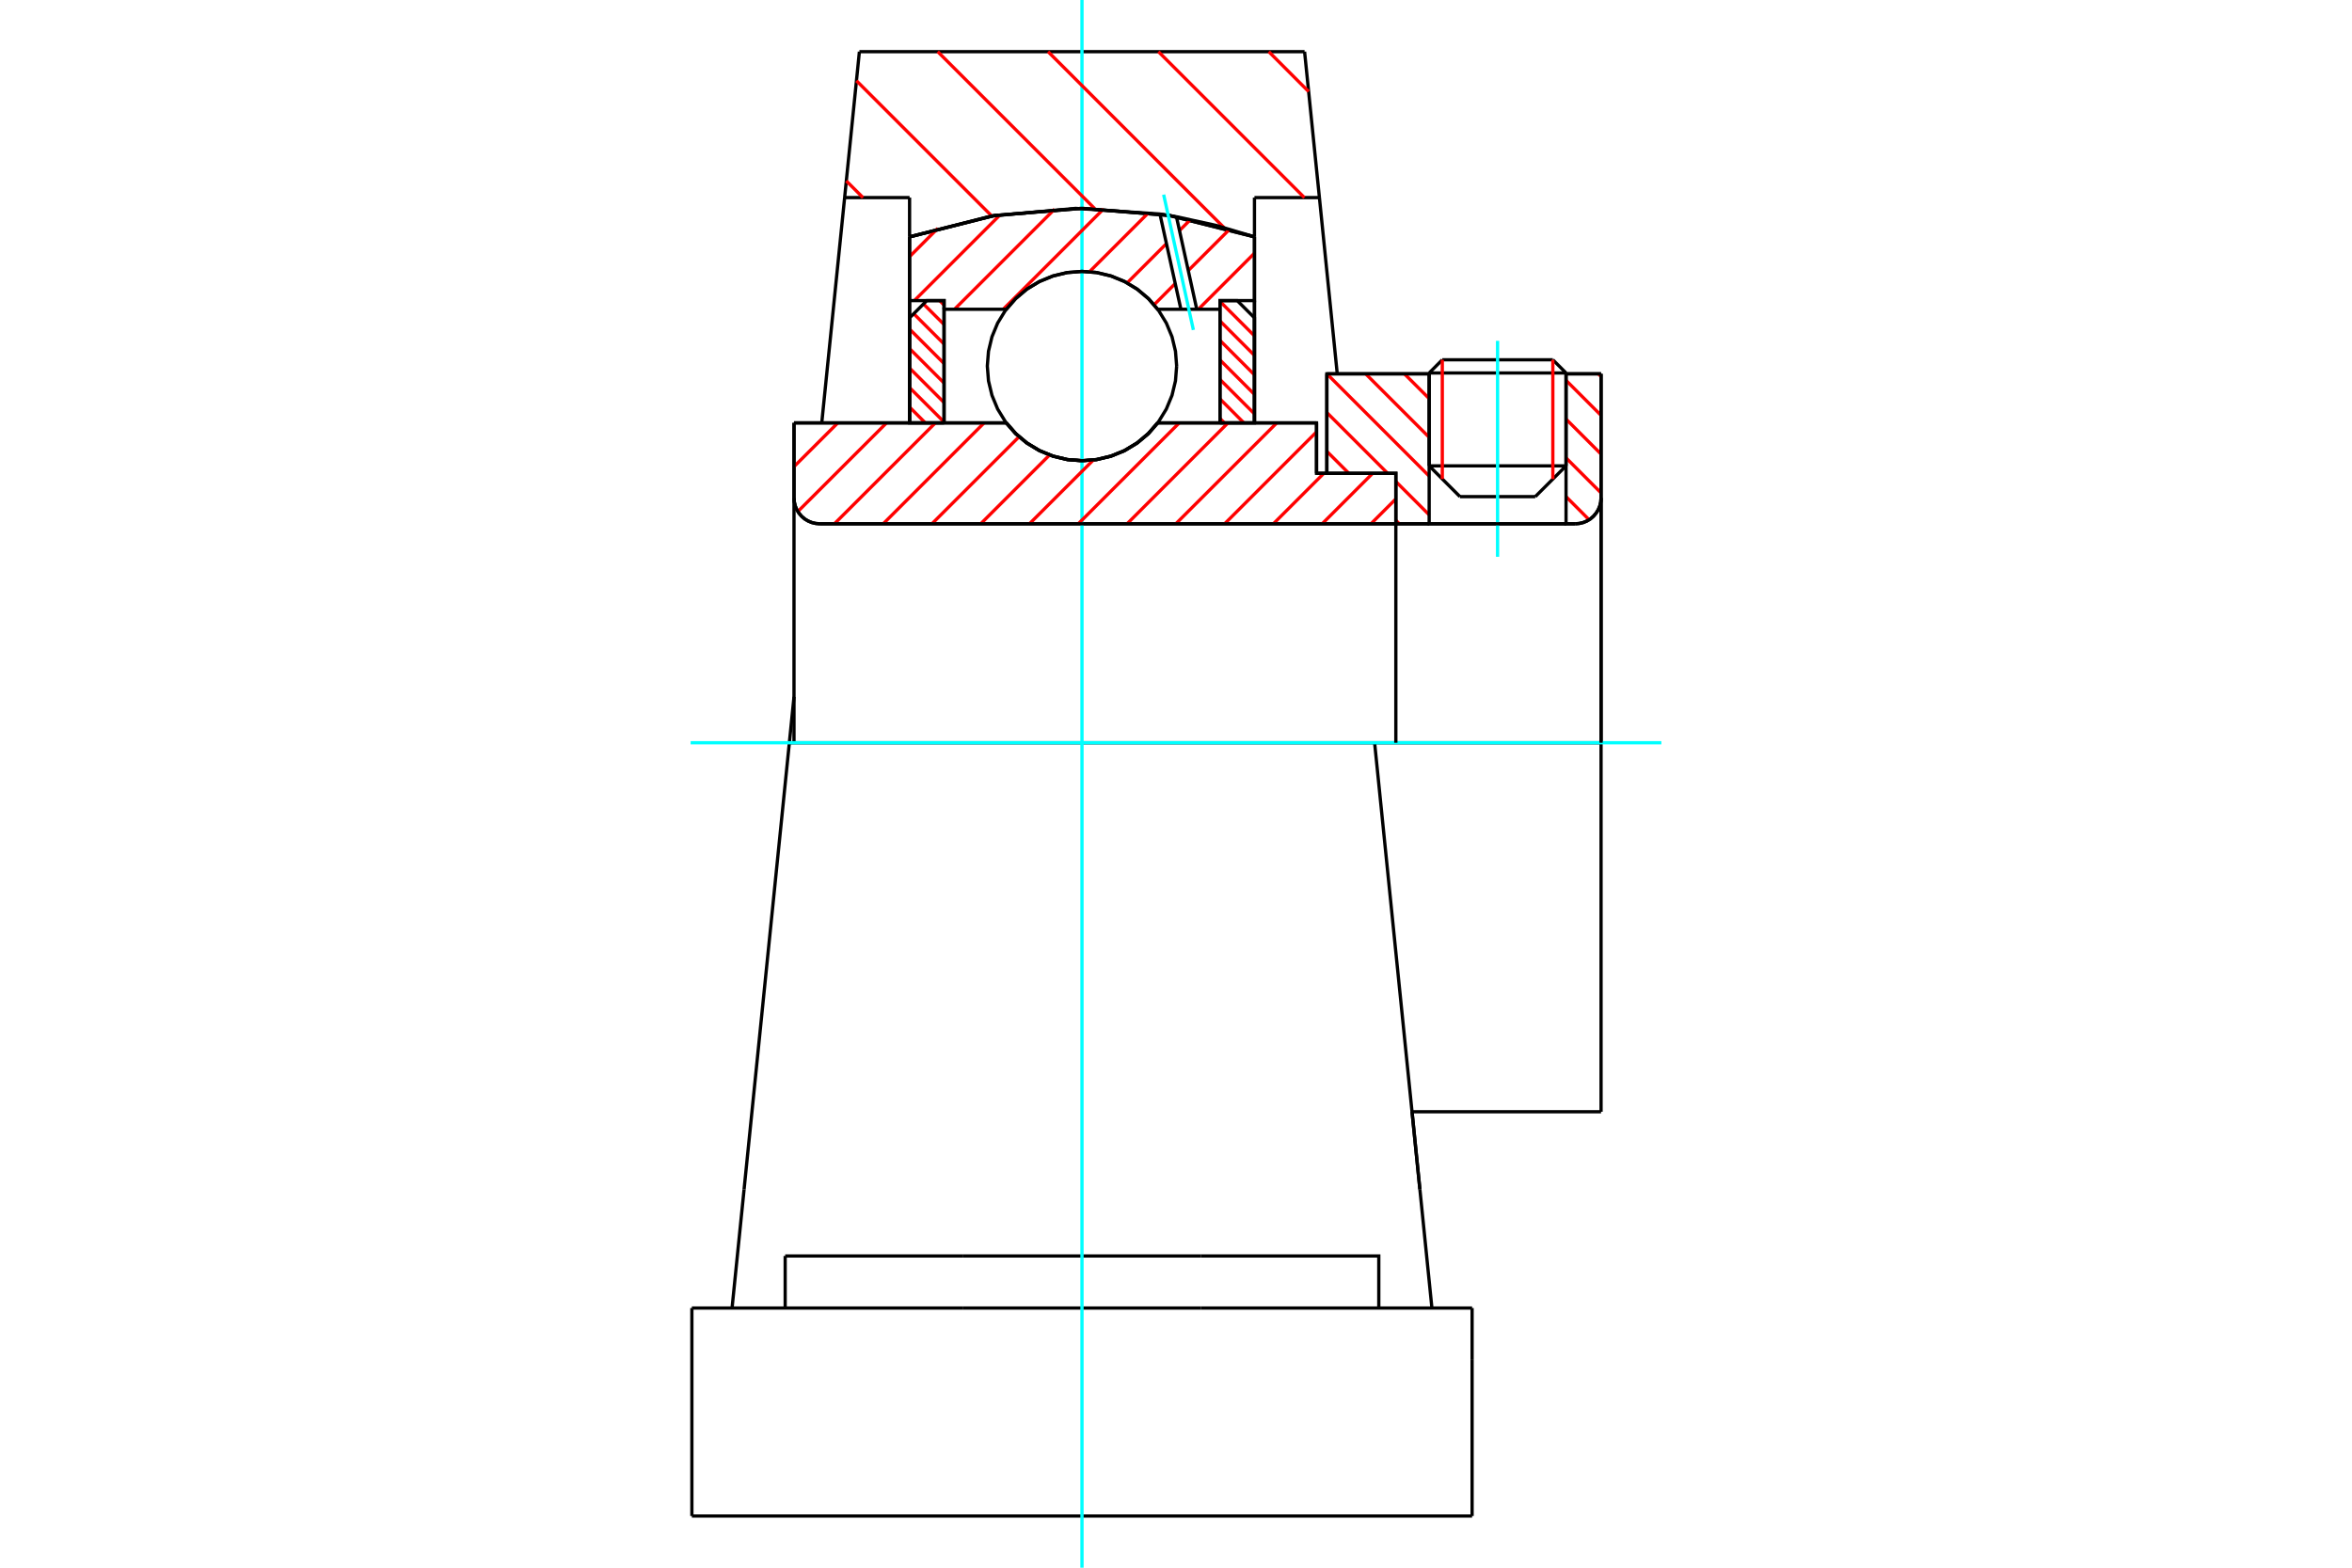 <?xml version="1.0" standalone="no"?>
<!DOCTYPE svg PUBLIC "-//W3C//DTD SVG 1.1//EN"
	"http://www.w3.org/Graphics/SVG/1.1/DTD/svg11.dtd">
<svg xmlns="http://www.w3.org/2000/svg" height="100%" width="100%" viewBox="0 0 36000 24000">
	<rect x="-1800" y="-1200" width="39600" height="26400" style="fill:#FFF"/>
	<g style="fill:none; fill-rule:evenodd" transform="matrix(1 0 0 1 0 0)">
		<g style="fill:none; stroke:#000; stroke-width:50; shape-rendering:geometricPrecision">
			<line x1="20151" y1="7246" x2="20309" y2="7246"/>
			<line x1="20151" y1="6474" x2="20151" y2="7246"/>
			<line x1="12153" y1="6474" x2="15402" y2="6474"/>
			<line x1="17720" y1="6474" x2="20151" y2="6474"/>
			<polyline points="15402,6474 15550,6642 15721,6785 15913,6900 16120,6984 16338,7036 16561,7053 16784,7036 17002,6984 17209,6900 17401,6785 17573,6642 17720,6474"/>
			<polyline points="12153,7623 12158,7685 12172,7745 12196,7803 12229,7856 12269,7903 12316,7944 12369,7976 12427,8000 12487,8014 12549,8019"/>
			<line x1="12153" y1="7623" x2="12153" y2="11371"/>
			<line x1="12153" y1="7623" x2="12153" y2="6474"/>
			<line x1="23970" y1="7132" x2="23970" y2="5723"/>
			<line x1="23499" y1="7603" x2="23970" y2="7132"/>
			<line x1="21875" y1="7132" x2="22346" y2="7603"/>
			<line x1="21875" y1="5723" x2="21875" y2="7132"/>
			<line x1="21875" y1="5723" x2="20309" y2="5723"/>
			<line x1="20309" y1="7246" x2="20309" y2="5723"/>
			<line x1="24110" y1="8019" x2="12549" y2="8019"/>
			<polyline points="24110,8019 24172,8014 24232,8000 24290,7976 24343,7944 24390,7903 24430,7856 24463,7803 24487,7745 24501,7685 24506,7623"/>
			<line x1="24506" y1="5723" x2="24506" y2="7623"/>
			<line x1="24506" y1="5723" x2="23970" y2="5723"/>
			<polyline points="24506,17020 24506,11371 21040,11371"/>
			<line x1="24506" y1="7623" x2="24506" y2="11371"/>
			<line x1="21875" y1="7132" x2="23970" y2="7132"/>
			<line x1="23970" y1="5710" x2="21875" y2="5710"/>
			<line x1="22076" y1="5508" x2="23768" y2="5508"/>
			<line x1="23499" y1="7603" x2="22346" y2="7603"/>
			<line x1="21613" y1="17020" x2="24506" y2="17020"/>
			<line x1="21875" y1="5710" x2="21875" y2="5723"/>
			<line x1="23970" y1="5723" x2="23970" y2="5710"/>
			<line x1="22076" y1="5508" x2="21875" y2="5710"/>
			<line x1="23970" y1="5710" x2="23768" y2="5508"/>
			<line x1="21040" y1="11371" x2="12082" y2="11371"/>
			<line x1="20195" y1="3025" x2="19201" y2="3025"/>
			<line x1="19968" y1="791" x2="20195" y2="3025"/>
			<line x1="13154" y1="791" x2="19968" y2="791"/>
			<line x1="12928" y1="3025" x2="13154" y2="791"/>
			<line x1="13922" y1="3025" x2="12928" y2="3025"/>
			<line x1="13922" y1="3626" x2="13922" y2="3025"/>
			<polyline points="19201,3626 17899,3299 16561,3189 15223,3299 13922,3626"/>
			<line x1="19201" y1="3025" x2="19201" y2="3626"/>
			<line x1="13922" y1="6474" x2="13922" y2="3626"/>
			<line x1="12578" y1="6474" x2="12928" y2="3025"/>
			<line x1="12082" y1="11371" x2="12153" y2="10668"/>
			<line x1="19201" y1="3626" x2="19201" y2="6474"/>
			<line x1="10590" y1="23209" x2="22532" y2="23209"/>
			<line x1="12018" y1="20025" x2="12018" y2="19228"/>
			<line x1="14744" y1="19228" x2="12018" y2="19228"/>
			<line x1="14744" y1="20025" x2="18378" y2="20025"/>
			<line x1="18378" y1="19228" x2="14744" y2="19228"/>
			<polyline points="21104,20025 21104,19228 18378,19228"/>
			<line x1="21917" y1="20025" x2="21733" y2="18208"/>
			<line x1="11389" y1="18208" x2="11205" y2="20025"/>
			<line x1="18378" y1="20025" x2="22532" y2="20025"/>
			<line x1="21613" y1="17020" x2="21733" y2="18208"/>
			<line x1="20195" y1="3025" x2="20468" y2="5723"/>
			<line x1="12082" y1="11371" x2="11389" y2="18208"/>
			<line x1="22532" y1="20821" x2="22532" y2="20025"/>
			<line x1="22532" y1="23209" x2="22532" y2="20821"/>
			<polyline points="10590,23209 10590,20821 10590,20025"/>
			<line x1="21733" y1="18208" x2="21040" y2="11371"/>
			<line x1="10590" y1="20025" x2="14744" y2="20025"/>
		</g>
		<g style="fill:none; stroke:#0FF; stroke-width:50; shape-rendering:geometricPrecision">
			<line x1="22922" y1="8524" x2="22922" y2="5218"/>
			<line x1="16561" y1="24000" x2="16561" y2="0"/>
			<line x1="10571" y1="11371" x2="25429" y2="11371"/>
		</g>
		<g style="fill:none; stroke:#F00; stroke-width:50; shape-rendering:geometricPrecision">
			<line x1="19420" y1="791" x2="20030" y2="1402"/>
			<line x1="17731" y1="791" x2="19965" y2="3025"/>
			<line x1="16042" y1="791" x2="18734" y2="3484"/>
			<line x1="14353" y1="791" x2="16755" y2="3193"/>
			<line x1="13109" y1="1236" x2="15180" y2="3307"/>
			<line x1="12954" y1="2770" x2="13209" y2="3025"/>
		</g>
		<g style="fill:none; stroke:#000; stroke-width:50; shape-rendering:geometricPrecision">
			<polyline points="19201,3626 17899,3299 16561,3189 15223,3299 13922,3626"/>
		</g>
		<g style="fill:none; stroke:#F00; stroke-width:50; shape-rendering:geometricPrecision">
			<line x1="23768" y1="5508" x2="23768" y2="7334"/>
			<line x1="22076" y1="7334" x2="22076" y2="5508"/>
			<line x1="13922" y1="6232" x2="14163" y2="6474"/>
			<line x1="13922" y1="5934" x2="14450" y2="6461"/>
			<line x1="13922" y1="5635" x2="14450" y2="6163"/>
			<line x1="13922" y1="5336" x2="14450" y2="5864"/>
			<line x1="13922" y1="5038" x2="14450" y2="5566"/>
			<line x1="13985" y1="4802" x2="14450" y2="5267"/>
			<line x1="14134" y1="4653" x2="14450" y2="4968"/>
			<line x1="14382" y1="4602" x2="14450" y2="4670"/>
		</g>
		<g style="fill:none; stroke:#000; stroke-width:50; shape-rendering:geometricPrecision">
			<polyline points="14450,6474 14450,4602 14186,4602 13922,4866 13922,6474 14450,6474"/>
		</g>
		<g style="fill:none; stroke:#F00; stroke-width:50; shape-rendering:geometricPrecision">
			<line x1="18673" y1="4614" x2="19201" y2="5142"/>
			<line x1="18673" y1="4913" x2="19201" y2="5441"/>
			<line x1="18673" y1="5211" x2="19201" y2="5739"/>
			<line x1="18673" y1="5510" x2="19201" y2="6038"/>
			<line x1="18673" y1="5809" x2="19201" y2="6336"/>
			<line x1="18673" y1="6107" x2="19039" y2="6474"/>
			<line x1="18673" y1="6406" x2="18741" y2="6474"/>
		</g>
		<g style="fill:none; stroke:#000; stroke-width:50; shape-rendering:geometricPrecision">
			<polyline points="18673,6474 18673,4602 18937,4602 19201,4866 19201,6474 18673,6474"/>
			<polyline points="18010,5604 17992,5377 17939,5156 17852,4946 17733,4752 17586,4579 17413,4432 17219,4313 17009,4226 16788,4173 16561,4155 16334,4173 16113,4226 15903,4313 15709,4432 15537,4579 15389,4752 15270,4946 15183,5156 15130,5377 15112,5604 15130,5831 15183,6052 15270,6262 15389,6456 15537,6629 15709,6776 15903,6895 16113,6982 16334,7035 16561,7053 16788,7035 17009,6982 17219,6895 17413,6776 17586,6629 17733,6456 17852,6262 17939,6052 17992,5831 18010,5604"/>
		</g>
		<g style="fill:none; stroke:#F00; stroke-width:50; shape-rendering:geometricPrecision">
			<line x1="24464" y1="5723" x2="24506" y2="5765"/>
			<line x1="23970" y1="5823" x2="24506" y2="6359"/>
			<line x1="23970" y1="6416" x2="24506" y2="6952"/>
			<line x1="23970" y1="7010" x2="24506" y2="7546"/>
			<line x1="23970" y1="7603" x2="24323" y2="7957"/>
			<line x1="21496" y1="5723" x2="21875" y2="6102"/>
			<line x1="20903" y1="5723" x2="21875" y2="6695"/>
			<line x1="20309" y1="5723" x2="21875" y2="7289"/>
			<line x1="20309" y1="6316" x2="21239" y2="7246"/>
			<line x1="21365" y1="7372" x2="21875" y2="7882"/>
			<line x1="20309" y1="6910" x2="20645" y2="7246"/>
			<line x1="21365" y1="7966" x2="21418" y2="8019"/>
		</g>
		<g style="fill:none; stroke:#000; stroke-width:50; shape-rendering:geometricPrecision">
			<line x1="24506" y1="11371" x2="24506" y2="5723"/>
			<polyline points="24110,8019 24172,8014 24232,8000 24290,7976 24343,7944 24390,7903 24430,7856 24463,7803 24487,7745 24501,7685 24506,7623"/>
			<polyline points="24110,8019 23970,8019 23970,5723"/>
			<polyline points="23970,8019 21875,8019 21875,5723"/>
			<polyline points="21875,8019 21365,8019 21365,11371"/>
			<polyline points="21365,8019 21365,7246 20309,7246 20309,5723 21875,5723"/>
			<line x1="23970" y1="5723" x2="24506" y2="5723"/>
		</g>
		<g style="fill:none; stroke:#F00; stroke-width:50; shape-rendering:geometricPrecision">
			<line x1="19201" y1="3876" x2="18342" y2="4735"/>
			<line x1="18820" y1="3510" x2="18188" y2="4142"/>
			<line x1="17988" y1="4341" x2="17665" y2="4665"/>
			<line x1="18223" y1="3360" x2="18054" y2="3529"/>
			<line x1="17854" y1="3729" x2="17252" y2="4331"/>
			<line x1="17580" y1="3256" x2="16676" y2="4160"/>
			<line x1="16891" y1="3199" x2="15355" y2="4735"/>
			<line x1="16142" y1="3202" x2="14609" y2="4735"/>
			<line x1="15309" y1="3288" x2="13995" y2="4602"/>
			<line x1="14354" y1="3496" x2="13922" y2="3929"/>
		</g>
		<g style="fill:none; stroke:#000; stroke-width:50; shape-rendering:geometricPrecision">
			<polyline points="13922,6474 13922,4602 13922,3626"/>
			<polyline points="17754,3276 16464,3190 15175,3307 13922,3626"/>
			<polyline points="18007,3318 17881,3296 17754,3276"/>
			<polyline points="19201,3626 18610,3450 18007,3318"/>
			<polyline points="19201,3626 19201,4602 18673,4602 18673,4735 18673,6474"/>
			<polyline points="18673,4735 18318,4735 18075,4735 17720,4735 17573,4567 17401,4423 17209,4308 17002,4224 16784,4172 16561,4155 16338,4172 16120,4224 15913,4308 15721,4423 15550,4567 15402,4735 14450,4735 14450,6474"/>
			<polyline points="14450,4735 14450,4602 13922,4602"/>
			<line x1="19201" y1="4602" x2="19201" y2="6474"/>
		</g>
		<g style="fill:none; stroke:#0FF; stroke-width:50; shape-rendering:geometricPrecision">
			<line x1="18266" y1="5051" x2="17811" y2="2980"/>
		</g>
		<g style="fill:none; stroke:#000; stroke-width:50; shape-rendering:geometricPrecision">
			<line x1="18075" y1="4735" x2="17754" y2="3276"/>
			<line x1="18318" y1="4735" x2="18007" y2="3318"/>
		</g>
		<g style="fill:none; stroke:#F00; stroke-width:50; shape-rendering:geometricPrecision">
			<line x1="21365" y1="7638" x2="20984" y2="8019"/>
			<line x1="21010" y1="7246" x2="20237" y2="8019"/>
			<line x1="20263" y1="7246" x2="19490" y2="8019"/>
			<line x1="20151" y1="6612" x2="18744" y2="8019"/>
			<line x1="19543" y1="6474" x2="17997" y2="8019"/>
			<line x1="18796" y1="6474" x2="17251" y2="8019"/>
			<line x1="18050" y1="6474" x2="16504" y2="8019"/>
			<line x1="16735" y1="7042" x2="15757" y2="8019"/>
			<line x1="16065" y1="6965" x2="15011" y2="8019"/>
			<line x1="15598" y1="6686" x2="14264" y2="8019"/>
			<line x1="15063" y1="6474" x2="13518" y2="8019"/>
			<line x1="14317" y1="6474" x2="12771" y2="8019"/>
			<line x1="13570" y1="6474" x2="12212" y2="7831"/>
			<line x1="12824" y1="6474" x2="12153" y2="7144"/>
		</g>
		<g style="fill:none; stroke:#000; stroke-width:50; shape-rendering:geometricPrecision">
			<polyline points="12153,6474 12153,7623 12158,7685 12172,7745 12196,7803 12229,7856 12269,7903 12316,7944 12369,7976 12427,8000 12487,8014 12549,8019 21365,8019 21365,7246 20151,7246 20151,6474 17720,6474"/>
			<polyline points="15402,6474 15550,6642 15721,6785 15913,6900 16120,6984 16338,7036 16561,7053 16784,7036 17002,6984 17209,6900 17401,6785 17573,6642 17720,6474"/>
			<polyline points="15402,6474 12681,6474 12153,6474"/>
		</g>
	</g>
</svg>
